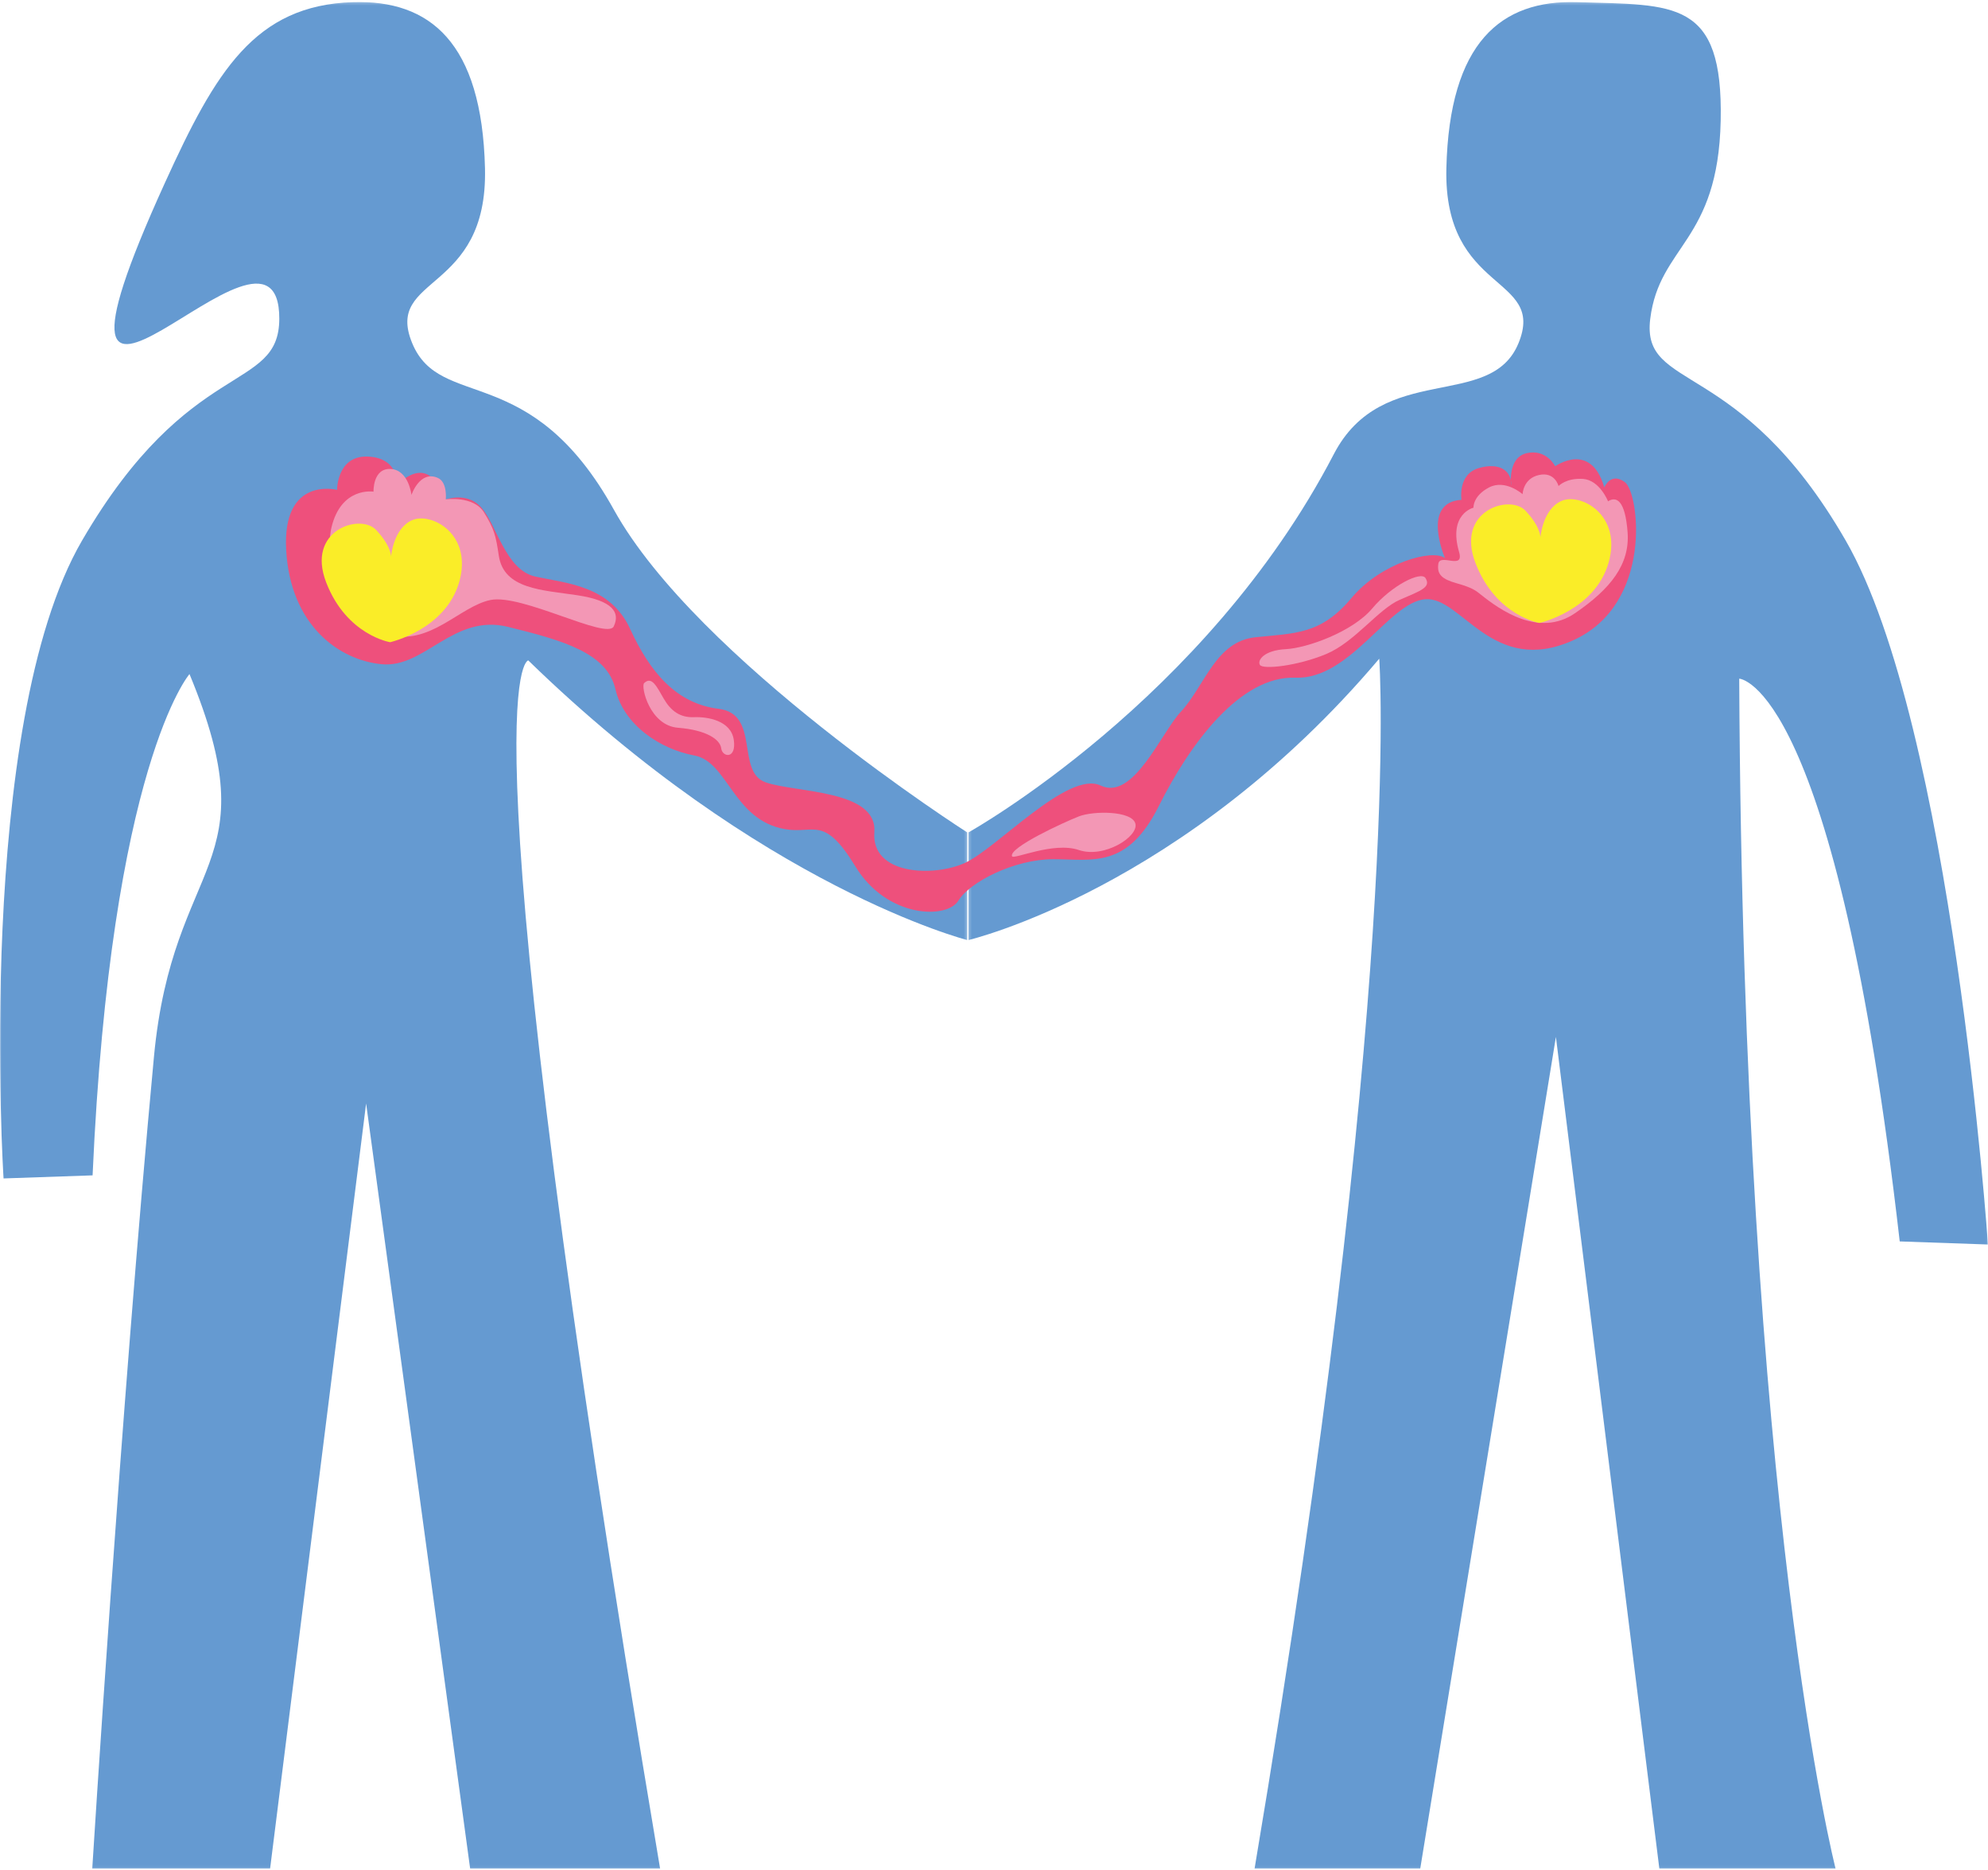 <svg xmlns="http://www.w3.org/2000/svg" xmlns:xlink="http://www.w3.org/1999/xlink" viewBox="0 0 723 680">
  <defs>
    <polygon id="flamme-a" points=".195 .247 370.986 .247 370.986 678.952 .195 678.952"></polygon>
    <polygon id="flamme-c" points="0 .247 351.778 .247 351.778 678.952 0 678.952"></polygon>
  </defs>
  <g fill="none" fill-rule="evenodd">
    <g transform="translate(352 .5)">
      <mask id="flamme-b" fill="#fff">
        <use xlink:href="#flamme-a"></use>
      </mask>
      <path fill="#659ad1" d="M221.601,0.281 C193.929,-0.591 175.126,14.818 174.019,60.658 C172.913,106.498 210.411,99.394 200.266,124.245 C190.119,149.095 150.814,130.504 133.077,164.638 C86.602,254.084 0.195,302.162 0.195,302.162 L0.195,341.294 C0.195,341.294 78.714,322.846 149.606,238.991 C149.606,238.991 158.433,356.946 104.259,678.953 L164.507,678.953 L213.856,376.513 L251.478,678.953 L315.575,678.953 C315.575,678.953 281.909,548.138 280.525,246.257 C280.525,246.257 315.575,247.375 338.896,450.865 L370.986,451.984 C370.986,451.984 357.984,263.228 319.255,196.045 C280.525,128.86 244.839,142.276 248.159,115.445 C251.478,88.61 272.852,87.59 273.785,43.376 C274.716,-0.835 257.012,1.4 221.601,0.281" mask="url(#flamme-b)"></path>
    </g>
    <g transform="translate(0 .5)">
      <mask id="flamme-d" fill="#fff">
        <use xlink:href="#flamme-c"></use>
      </mask>
      <path fill="#659ad1" d="M128.37,0.281 C156.292,-0.591 175.265,14.818 176.382,60.658 C177.499,106.498 139.661,99.394 149.898,124.245 C160.137,149.095 192.939,130.176 223.277,184.862 C253.616,239.548 351.778,302.162 351.778,302.162 L351.778,341.294 C351.778,341.294 277.064,322.286 192.121,239.616 C192.121,239.616 166.525,241.787 240.074,678.953 L170.991,678.953 L133.149,400.707 L98.224,678.953 L33.548,678.953 C33.548,678.953 43.827,513.505 55.985,383.782 C62.843,310.629 98.415,315.774 68.914,244.58 C68.914,244.58 40.354,277.564 33.673,426.845 L1.294,427.965 C1.294,427.965 -9.246,263.228 29.835,196.045 C68.914,128.86 101.472,142.484 101.572,115.445 C101.765,63.503 1.274,194.826 60.085,65.74 C78.415,25.504 92.639,1.4 128.37,0.281" mask="url(#flamme-d)"></path>
    </g>
    <path fill="#EE507C" d="M285.447,301.46 C266.6,298.145 264.776,276.948 252.524,274.686 C240.273,272.423 226.875,263.75 223.811,250.55 C220.749,237.352 204.67,232.826 184.762,227.923 C164.855,223.022 154.519,243.008 138.823,241.5 C123.126,239.991 105.613,227.212 104.083,200.06 C102.553,172.908 122.583,178.12 122.583,178.12 C122.583,178.12 122.485,165.559 133.786,166.007 C145.087,166.455 144.566,176.259 144.566,176.259 C144.566,176.259 150.691,169.472 156.05,172.866 C161.41,176.259 160.452,182.232 160.452,182.232 C160.452,182.232 168.884,178.146 174.718,184.178 C180.552,190.212 183.614,207.193 194.716,209.638 C205.819,212.085 221.898,212.839 229.171,228.678 C236.444,244.517 246.015,255.83 261.329,257.716 C276.643,259.601 267.455,280.719 278.556,284.49 C289.658,288.262 319.138,287.131 317.987,302.592 C316.84,318.053 339.264,318.972 350.831,313.797 C362.397,308.626 388.429,279.965 400.297,285.621 C412.164,291.278 422.275,266.467 429.392,258.847 C438.196,249.42 442.026,233.203 456.573,231.695 C471.121,230.186 480.375,230.74 491.494,217.444 C502.192,204.654 521.076,199.421 525.531,202.951 C525.531,202.951 516.663,182.661 531.517,181.728 C531.517,181.728 530.028,172.423 537.848,170.175 C545.668,167.929 549.902,171.459 549.576,176.594 C549.576,176.594 548.128,166.356 555.281,164.757 C562.434,163.159 565.584,169.533 565.584,169.533 C565.584,169.533 578.57,160.227 583.457,177.234 C583.457,177.234 585.738,171.459 590.949,175.308 C596.163,179.161 601.374,219.681 572.055,232.838 C542.736,245.995 531.58,216.86 518.366,217.867 C505.152,218.875 491.029,247.157 471.121,246.401 C451.214,245.648 432.929,270.051 421.445,293.055 C409.961,316.059 397.235,312.397 383.067,312.397 C368.905,312.397 352.663,320.693 348.533,327.481 C344.404,334.269 322.582,333.892 311.098,315.036 C299.612,296.18 296.166,303.346 285.447,301.46"></path>
    <path fill="#F397B5" d="M142.097,170.511 C135.537,170.151 135.841,178.761 135.841,178.761 C135.841,178.761 124.07,176.824 120.52,191.892 C117.881,203.085 125.39,226.12 140.814,230.639 C156.237,235.159 167.017,220.521 178.37,218.154 C189.722,215.787 220.771,232.808 223.207,227.741 C225.642,222.675 222.8,218.371 210.016,216.432 C197.23,214.495 183.228,214.286 181.401,202.012 C180.364,195.042 179.788,192.304 175.963,186.234 C172.138,180.16 162.121,181.559 162.121,181.559 C162.121,181.559 162.791,175.379 159.281,173.786 C152.695,170.799 149.642,179.945 149.642,179.945 C149.642,179.945 148.659,170.871 142.097,170.511"></path>
    <path class="beats" fill="#FAED28" d="M141.891,233.5 C141.891,233.5 126.09,230.979 118.648,211.817 C111.206,192.654 131.051,186.602 136.757,192.654 C142.461,198.705 142.214,202.487 142.214,202.487 C142.214,202.487 142.958,192.149 149.903,189.123 C156.85,186.098 171.981,194.167 167.019,211.564 C162.059,228.962 141.891,233.5 141.891,233.5"></path>
    <path fill="#F397B5" d="M538.638,216.259 C545.436,221.702 559.692,231.898 572.761,222.981 C585.829,214.062 592.799,205.145 591.927,193.511 C591.056,181.879 587.861,180.328 584.813,182.267 C584.813,182.267 581.763,174.512 575.664,174.124 C569.566,173.737 566.809,176.711 566.809,176.711 C566.809,176.711 565.5,171.411 559.692,172.703 C553.883,173.996 553.739,179.683 553.739,179.683 C553.739,179.683 547.496,174.124 541.542,177.226 C535.588,180.328 535.879,184.594 535.879,184.594 C535.879,184.594 526.586,186.792 530.651,200.749 C532.588,207.4 523.682,201.059 523.101,204.975 C522.52,208.892 524.408,210.572 529.925,212.123 C535.444,213.674 536.646,214.666 538.638,216.259"></path>
    <path class="beats" fill="#FAED28" d="M559.891,226.5 C559.891,226.5 544.089,223.978 536.648,204.815 C529.206,185.653 549.051,179.603 554.755,185.653 C560.461,191.704 560.213,195.486 560.213,195.486 C560.213,195.486 560.957,185.15 567.904,182.124 C574.849,179.098 589.98,187.166 585.02,204.563 C580.059,221.96 559.891,226.5 559.891,226.5">
    
 
</path>

<path fill="#F397B5" d="M518.444 210.197C516.823 207.537 506.193 212.76 499.045 221.24 491.899 229.719 475.36 235.635 467.602 236.029 459.842 236.423 457.189 239.972 458.209 241.747 459.23 243.521 471.89 242.142 482.302 237.804 492.717 233.465 501.292 221.437 509.052 218.085 516.81 214.733 520.485 213.55 518.444 210.197M368.054 311.323C368.579 312.657 383.077 305.913 392.338 309.054 401.598 312.197 414.151 304.169 412.915 299.458 411.682 294.746 397.686 294.746 392.338 296.841 386.987 298.934 366.819 308.183 368.054 311.323M234.259 248.369C232.993 249.581 236.248 263.797 246.59 264.606 256.93 265.417 261.902 268.86 262.299 272.101 262.697 275.34 267.867 276.15 266.873 269.061 265.879 261.973 257.328 260.555 252.356 260.758 247.384 260.959 244.004 258.53 241.419 254.075 238.834 249.62 237.044 245.702 234.259 248.369"></path>
  </g>
</svg>